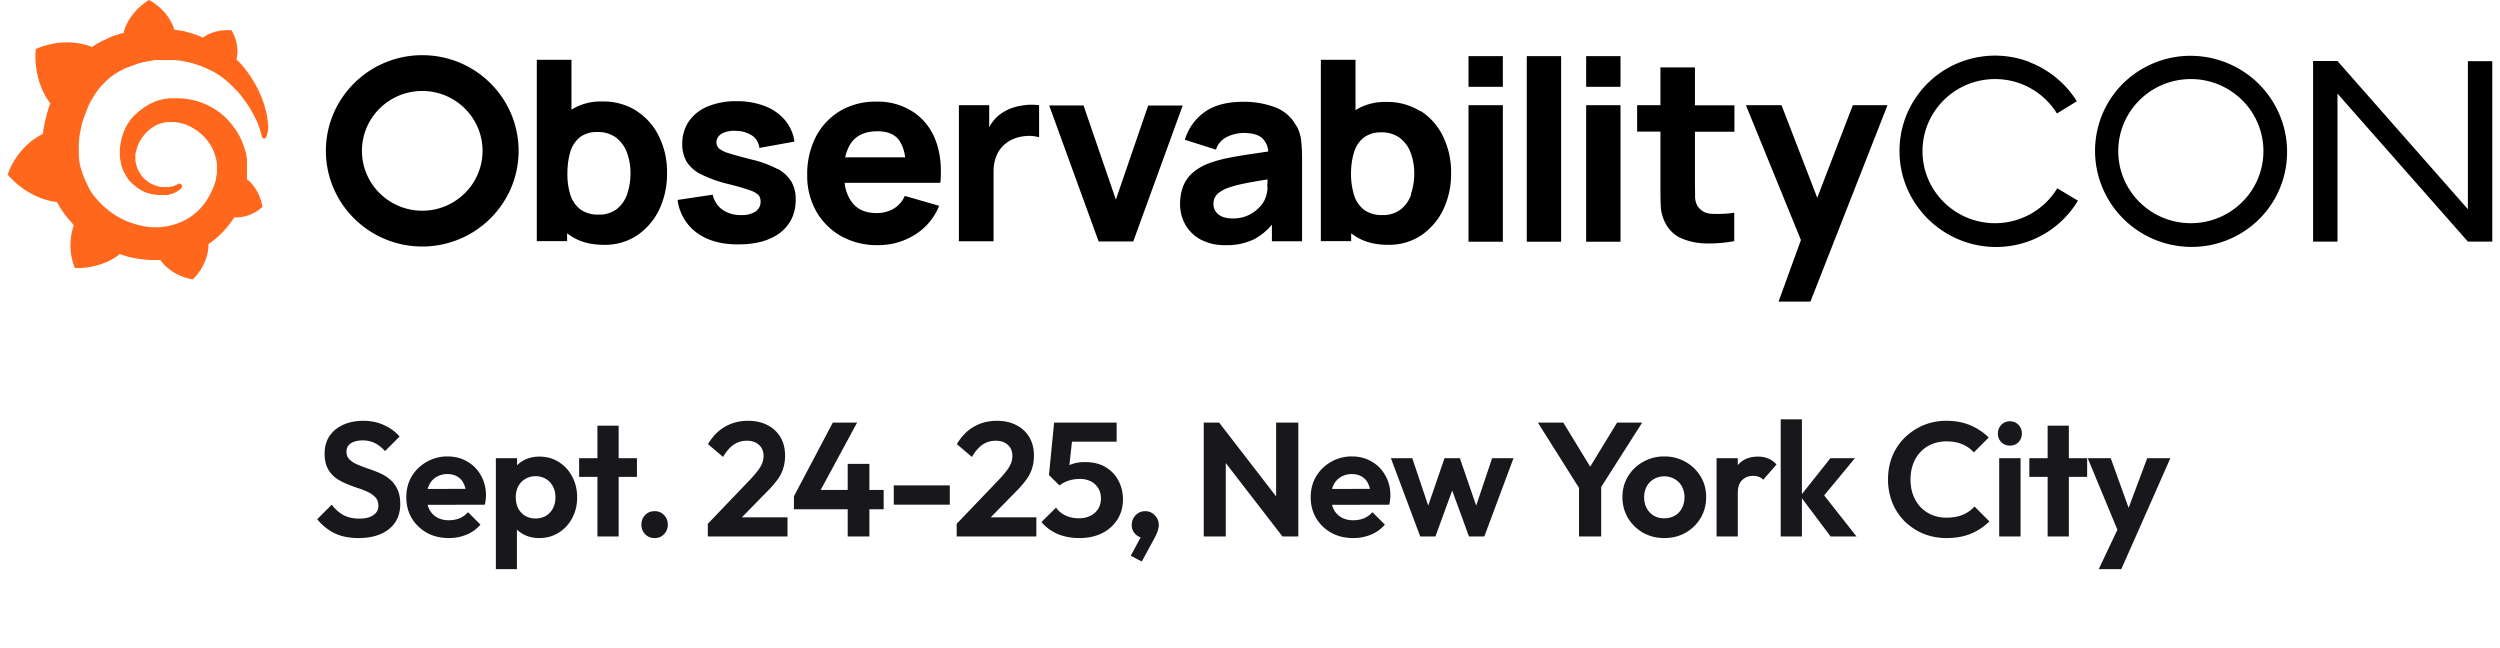 <svg xmlns="http://www.w3.org/2000/svg" width="247" height="64" fill="none"><path fill="#000" d="M62.878 10.942a6.12 6.12 0 0 0-3.379-.915 5.45 5.45 0 0 0-3.04.808V5.911h-3.424v17.913h2.994v-.778c.092.076.184.153.292.214.906.625 2.012.93 3.363.93a5.74 5.74 0 0 0 3.255-.93 6.46 6.46 0 0 0 2.18-2.531 8.15 8.15 0 0 0 .783-3.613 7.85 7.85 0 0 0-.798-3.643 6.1 6.1 0 0 0-2.227-2.516zm-.906 8.232c-.2.58-.553 1.098-1.03 1.479a2.82 2.82 0 0 1-1.796.549 2.93 2.93 0 0 1-1.812-.519 2.9 2.9 0 0 1-.982-1.433 6.7 6.7 0 0 1-.292-2.134c0-.732.092-1.448.292-2.134a2.97 2.97 0 0 1 .952-1.433 2.73 2.73 0 0 1 1.704-.503c.66-.03 1.32.167 1.858.548.491.382.875.9 1.075 1.48.245.655.353 1.34.353 2.042s-.107 1.402-.338 2.058zM76.85 16.72a10.3 10.3 0 0 0-2.472-.93c-1.044-.26-1.827-.473-2.334-.64a2.8 2.8 0 0 1-1.013-.488 1 1 0 0 1-.184-.26.8.8 0 0 1-.062-.32c0-.183.046-.366.154-.533.107-.153.246-.29.414-.366.461-.229.983-.305 1.505-.244a2.83 2.83 0 0 1 1.52.503c.184.137.338.32.445.518.108.198.185.427.2.656l3.47-.625a4.2 4.2 0 0 0-.936-2.12 4.87 4.87 0 0 0-1.981-1.386 7.6 7.6 0 0 0-2.81-.488 7.3 7.3 0 0 0-2.84.518 4.18 4.18 0 0 0-1.859 1.463 3.88 3.88 0 0 0-.66 2.242c-.015.61.138 1.22.43 1.753.353.533.845.975 1.428 1.25.845.411 1.72.731 2.641.945.983.244 1.69.457 2.15.625.338.091.645.259.89.488a.97.97 0 0 1 .2.64c0 .198-.03.381-.123.549-.092.168-.215.32-.368.427-.43.259-.922.38-1.428.35a3.1 3.1 0 0 1-1.858-.533 2.46 2.46 0 0 1-.952-1.479l-3.47.518c.076.64.291 1.266.614 1.814A4.6 4.6 0 0 0 68.85 23c1.044.763 2.41 1.159 4.115 1.144 1.765 0 3.147-.397 4.145-1.174.998-.793 1.505-1.875 1.505-3.247a3.45 3.45 0 0 0-.43-1.784 3.6 3.6 0 0 0-1.366-1.265zm13.328-5.687a6.3 6.3 0 0 0-3.608-.99 6.8 6.8 0 0 0-3.532.899 6.4 6.4 0 0 0-2.41 2.53 8.1 8.1 0 0 0-.876 3.827 7.14 7.14 0 0 0 .891 3.582 6.56 6.56 0 0 0 2.472 2.455c1.121.61 2.38.915 3.67.884 1.274 0 2.518-.35 3.593-1.021a5.97 5.97 0 0 0 2.41-2.866l-3.393-.976c-.23.518-.599.96-1.09 1.25a3.2 3.2 0 0 1-1.704.442c-1.06 0-1.858-.335-2.396-1.021a3.83 3.83 0 0 1-.752-1.967h9.459c.138-1.616-.016-3.034-.492-4.238a5.8 5.8 0 0 0-2.226-2.79zM83.5 15.561a4.05 4.05 0 0 1 .66-1.54c.553-.701 1.397-1.052 2.55-1.052.982 0 1.703.305 2.133.9.323.503.523 1.082.584 1.677h-5.942zm17.919-5.183a5.2 5.2 0 0 0-1.182.213c-.369.107-.737.26-1.06.458a3.7 3.7 0 0 0-1.075.945 4.5 4.5 0 0 0-.368.564v-2.165h-2.994v13.446h3.424v-6.875c0-.473.061-.946.215-1.388.138-.396.353-.762.63-1.067.276-.305.629-.564 1.013-.732.43-.198.875-.304 1.336-.335.445-.046.875 0 1.305.122v-3.171a6.5 6.5 0 0 0-1.213-.03zm12.023.046-3.194 9.299-3.194-9.3h-3.393l4.883 13.431h3.424l4.883-13.43h-3.409m14.664 2.073a3.93 3.93 0 0 0-2.104-1.89 8.7 8.7 0 0 0-3.178-.55c-1.628 0-2.902.351-3.839 1.037a5.14 5.14 0 0 0-1.919 2.714l3.071.976c.092-.275.23-.55.429-.763.2-.213.43-.396.707-.518a3.9 3.9 0 0 1 1.566-.366c.906 0 1.535.183 1.919.564.323.35.522.793.553 1.265l-1.628.244c-.875.122-1.658.26-2.349.397-.599.122-1.197.274-1.781.488a5.2 5.2 0 0 0-1.735.99 3.5 3.5 0 0 0-.937 1.357 5 5 0 0 0-.291 1.708c0 .716.168 1.417.522 2.043.353.624.89 1.143 1.52 1.478.752.381 1.597.58 2.441.549a6.1 6.1 0 0 0 2.887-.61 5.9 5.9 0 0 0 1.704-1.418v1.647h2.979v-8.217c0-.61-.031-1.174-.077-1.662a4 4 0 0 0-.46-1.509zm-2.872 6.022a3.4 3.4 0 0 1-.307 1.28c-.138.26-.307.503-.522.701a3.6 3.6 0 0 1-1.029.747 3.5 3.5 0 0 1-1.581.336c-.338 0-.691-.046-1.014-.168a1.53 1.53 0 0 1-.66-.503 1.3 1.3 0 0 1-.23-.793c0-.213.046-.427.138-.61.108-.198.261-.366.445-.503.246-.183.522-.32.799-.427a11 11 0 0 1 1.013-.304c.384-.092.891-.199 1.505-.305.399-.077.875-.153 1.443-.244 0 .213-.015.488-.03.777zm15.094-7.531a6.1 6.1 0 0 0-3.363-.915 5.45 5.45 0 0 0-3.04.808V5.91H130.5v17.913h2.994v-.778c.092.076.184.153.292.214.906.625 2.011.93 3.363.93a5.74 5.74 0 0 0 3.255-.93 6.46 6.46 0 0 0 2.18-2.531 8.1 8.1 0 0 0 .783-3.613 8 8 0 0 0-.798-3.643 6.1 6.1 0 0 0-2.227-2.516zm-.906 8.232a3.16 3.16 0 0 1-1.044 1.479 2.82 2.82 0 0 1-1.797.548 2.93 2.93 0 0 1-1.811-.518 2.9 2.9 0 0 1-.983-1.433 7.2 7.2 0 0 1-.307-2.134c0-.732.092-1.448.307-2.135a2.86 2.86 0 0 1 .952-1.433 2.8 2.8 0 0 1 1.704-.518 3 3 0 0 1 1.858.549c.492.381.875.9 1.075 1.479.246.655.353 1.341.353 2.043a6.3 6.3 0 0 1-.338 2.058zm5.666-10.641h3.393V5.545h-3.393V8.58m0 15.306h3.393V10.393h-3.393v13.492m5.758 0h3.393V5.545h-3.393v18.339m5.866-15.306h3.393V5.545h-3.393V8.58m0 15.306h3.393V10.393h-3.393v13.492m10.733-17.227h-3.394v3.735h-2.303V13h2.303v5.122c0 .808 0 1.525.031 2.165.015.655.2 1.296.522 1.875.353.64.921 1.143 1.597 1.418a6.5 6.5 0 0 0 2.395.472c.921.016 1.843-.06 2.749-.228v-2.805c-.722.106-1.459.137-2.196.106-.292 0-.568-.076-.814-.198a1.8 1.8 0 0 1-.614-.564 1.9 1.9 0 0 1-.246-1.006c0-.427-.015-.884-.015-1.418v-4.924h3.9v-2.607h-3.9v-3.75zm15.615 3.735-3.516 9.147-3.531-9.147h-3.517l5.436 13.324-2.211 6.083h3.148l7.616-19.407h-3.425M243.827 20.666V6.046h2.411v17.822h-2.411l-12.883-14.62v14.62h-2.411V6.03h2.411l12.867 14.62z"/><path fill="#000" fill-rule="evenodd" d="M200.524 6.15a9.55 9.55 0 0 1 4.668 3.857l-1.966 1.205a7.17 7.17 0 0 0-6.111-3.4c-3.961 0-7.171 3.186-7.171 7.12 0 3.932 3.21 7.119 7.171 7.119a7.19 7.19 0 0 0 6.142-3.446l2.042 1.22a9.42 9.42 0 0 1-4.576 3.903 9.5 9.5 0 0 1-6.034.335 9.56 9.56 0 0 1-5.036-3.37 9.35 9.35 0 0 1-1.981-5.7 9.35 9.35 0 0 1 1.873-5.717 9.4 9.4 0 0 1 4.96-3.415 9.5 9.5 0 0 1 6.034.274zM221.491 22.996c4.453-2.729 5.804-8.537 3.04-12.988-2.764-4.437-8.614-5.824-13.067-3.095s-5.804 8.537-3.04 12.988c2.764 4.437 8.614 5.824 13.067 3.095m-5.037-.945c3.962 0 7.171-3.186 7.171-7.12 0-3.932-3.209-7.119-7.171-7.119-3.961 0-7.17 3.187-7.17 7.12s3.209 7.119 7.17 7.119M41.718 5.452c-5.251 0-9.52 4.238-9.52 9.451 0 5.214 4.269 9.452 9.52 9.452s9.52-4.238 9.52-9.452-4.253-9.451-9.52-9.451m0 15.366c-3.286 0-5.958-2.652-5.958-5.915s2.672-5.915 5.958-5.915 5.958 2.653 5.958 5.915-2.672 5.915-5.958 5.915" clip-rule="evenodd"/><path fill="#ff671d" d="M26.477 12.208c-.05-.441-.1-.98-.297-1.569q-.222-.883-.742-1.912a12 12 0 0 0-1.335-2.06 5.4 5.4 0 0 0-.742-.784c.396-1.569-.494-2.892-.494-2.892-1.484-.098-2.473.441-2.819.735-.05 0-.099-.049-.197-.098a14 14 0 0 0-.792-.294c-.297-.098-.544-.147-.84-.245-.297-.05-.594-.098-.841-.147h-.148C16.587.882 14.708 0 14.708 0c-2.077 1.324-2.473 3.138-2.473 3.138v.098c-.099.049-.247.049-.346.098-.148.049-.297.098-.495.147a3.4 3.4 0 0 0-.494.196c-.297.147-.643.294-.94.441a9 9 0 0 0-.89.54c-.05 0-.05-.05-.05-.05-2.917-1.078-5.488.246-5.488.246-.248 3.04 1.137 5 1.434 5.344-.05.196-.149.392-.198.588-.198.687-.396 1.422-.495 2.158 0 .098-.049.196-.049.294-2.67 1.323-3.462 4.02-3.462 4.02 2.226 2.55 4.847 2.697 4.847 2.697.346.588.692 1.127 1.137 1.667.198.196.396.44.544.637-.791 2.304.099 4.216.099 4.216 2.472.098 4.104-1.078 4.45-1.373.248.099.495.148.742.246.742.196 1.533.294 2.324.343h.94c1.187 1.667 3.214 1.912 3.214 1.912 1.484-1.52 1.533-3.04 1.533-3.383v-.098c.297-.196.594-.441.89-.686a10.4 10.4 0 0 0 1.533-1.765c.05-.05.1-.098.1-.197 1.68.099 2.818-1.03 2.818-1.03-.297-1.715-1.286-2.549-1.484-2.696h-.05V15.69c-.049-.196-.049-.392-.098-.54-.198-.735-.445-1.421-.84-2.058a7.6 7.6 0 0 0-1.385-1.667c-.544-.49-1.138-.834-1.78-1.128s-1.286-.441-1.979-.54c-.346-.048-.642-.048-.989-.048h-.494c-.148 0-.346.049-.495.049a4.9 4.9 0 0 0-1.83.686c-.543.343-1.038.736-1.433 1.177-.396.441-.693.98-.89 1.52a6.3 6.3 0 0 0-.347 1.617v.785c.05.245.1.54.149.784.148.49.395.932.643 1.324.296.392.643.687.989.932s.741.441 1.137.54c.396.097.742.146 1.137.146h.643c.05 0 .1 0 .149-.049.099 0 .148-.049.247-.049.148-.049.297-.098.445-.196.148-.049.247-.147.395-.245.05 0 .05-.05.1-.098a.258.258 0 0 0 .049-.392c-.099-.099-.247-.148-.346-.05-.05 0-.05.05-.1.05-.098.049-.197.098-.345.147-.1.049-.248.049-.346.098h-.792c-.296-.05-.544-.098-.84-.245-.297-.099-.544-.295-.792-.49-.247-.197-.445-.491-.593-.736a2.6 2.6 0 0 1-.346-.932c-.05-.147-.05-.343-.05-.49v-.245c0-.098 0-.196.05-.294a3.86 3.86 0 0 1 1.088-2.01c.148-.147.297-.246.445-.393.148-.098.346-.196.494-.294.198-.098.396-.147.544-.196.198-.049.396-.098.594-.098h.593c.198 0 .445.049.643.098.445.098.84.245 1.236.49.791.442 1.434 1.128 1.88 1.912.197.393.346.834.444 1.275 0 .098.05.245.05.343v.785c0 .147 0 .245-.05.392 0 .098-.049.245-.049.343s-.05.245-.099.343a2.8 2.8 0 0 1-.247.687 9 9 0 0 1-.742 1.324c-.593.784-1.385 1.47-2.324 1.863a7 7 0 0 1-1.434.44c-.247.05-.495.05-.742.099h-.347s.05 0 0 0h-.395a8.2 8.2 0 0 1-1.582-.294c-.495-.147-1.039-.343-1.484-.588a8.1 8.1 0 0 1-2.472-2.01 4.6 4.6 0 0 1-.84-1.324 9 9 0 0 1-.594-1.471 5.4 5.4 0 0 1-.248-1.52v-.932c0-.245.05-.539.05-.784.05-.245.099-.54.148-.785.05-.245.1-.539.198-.784.148-.49.346-.98.544-1.47.445-.932.989-1.766 1.681-2.403.149-.147.347-.344.544-.49.198-.148.396-.295.594-.393.198-.147.395-.245.593-.343l.297-.147c.05 0 .099-.05.148-.05.05 0 .1-.048.149-.048.197-.098.445-.147.642-.245.05 0 .1-.05.149-.05.05 0 .099-.048.148-.048.099-.05.247-.05.346-.098.05 0 .1-.05.198-.05.05 0 .099 0 .198-.048.05 0 .099 0 .198-.05h.197c.05 0 .1 0 .198-.049.05 0 .149 0 .198-.049h.841s.05 0 0 0h.89q.668 0 1.335.148c.84.147 1.632.44 2.374.784a7.7 7.7 0 0 1 1.928 1.275l.1.098.098.098c.05.049.148.098.198.196s.148.098.198.196.148.147.197.196c.248.245.445.49.643.785.396.49.742 1.03.99 1.52 0 .049.049.049.049.098s.05.049.05.098c.049.049.049.098.098.196.05.049.05.098.099.196.05.049.05.098.099.196.099.245.198.441.247.637.1.344.198.638.248.883.049.098.148.196.247.147.099 0 .197-.098.197-.196.198-.588.198-.932.149-1.275"/><path fill="#17171c" d="M35.416 53.16q-1.36 0-2.336-.464-.96-.464-1.744-1.392l1.44-1.44q.496.656 1.152 1.024.655.352 1.6.352.848 0 1.344-.336.512-.336.512-.928 0-.512-.288-.832a2.4 2.4 0 0 0-.768-.544 7 7 0 0 0-1.04-.4 19 19 0 0 1-1.136-.432 5.3 5.3 0 0 1-1.04-.592 2.8 2.8 0 0 1-.752-.928q-.288-.576-.288-1.44 0-1.024.496-1.744.495-.72 1.36-1.104.864-.384 1.952-.384 1.152 0 2.08.432t1.52 1.12l-1.44 1.44q-.495-.545-1.024-.8a2.6 2.6 0 0 0-1.168-.256q-.752 0-1.184.288t-.432.832q0 .464.288.752t.752.496q.48.208 1.04.4.576.192 1.136.432.575.24 1.04.624.48.384.768.992.288.592.288 1.472 0 1.568-1.104 2.464t-3.024.896m8.935 0q-1.215 0-2.16-.512a4.06 4.06 0 0 1-1.504-1.44q-.544-.912-.544-2.08 0-1.152.528-2.048a4 4 0 0 1 1.472-1.44 4 4 0 0 1 2.064-.544q1.119 0 1.968.512.864.496 1.344 1.376.495.864.496 1.968 0 .209-.032.432-.015.209-.08.48l-6.496.016v-1.568l5.52-.016-.848.656q-.033-.689-.256-1.152a1.5 1.5 0 0 0-.624-.704q-.4-.256-.992-.256a2 2 0 0 0-1.088.288q-.465.272-.72.784-.24.495-.24 1.184 0 .704.256 1.232.271.512.768.8.496.272 1.152.272.592 0 1.072-.192.48-.208.832-.608l1.232 1.232a3.6 3.6 0 0 1-1.376.992 4.5 4.5 0 0 1-1.744.336m8.928 0a3.3 3.3 0 0 1-1.504-.336 2.9 2.9 0 0 1-1.072-.944 2.57 2.57 0 0 1-.432-1.36v-2.736a2.57 2.57 0 0 1 .432-1.36 3 3 0 0 1 1.072-.96q.673-.352 1.504-.352 1.073 0 1.92.528a3.7 3.7 0 0 1 1.328 1.44q.495.912.496 2.064 0 1.136-.496 2.048a3.7 3.7 0 0 1-1.328 1.44q-.847.528-1.92.528m-4.288 3.072v-10.96h2.096v2.032l-.352 1.872.336 1.872v5.184zm3.92-5.008q.576 0 1.024-.256.448-.272.688-.736.256-.48.256-1.104 0-.608-.256-1.072-.24-.48-.688-.736a1.93 1.93 0 0 0-1.024-.272q-.56 0-1.008.272-.447.256-.704.736a2.3 2.3 0 0 0-.24 1.072q0 .624.24 1.104.255.465.688.736.448.256 1.024.256M59.026 53V42.056h2.096V53zm-1.808-5.888v-1.84h5.712v1.84zm7.464 6.048q-.576 0-.944-.384a1.31 1.31 0 0 1-.368-.944q0-.56.368-.944t.944-.384q.56 0 .928.384.368.383.368.944t-.368.944a1.23 1.23 0 0 1-.928.384m5.251-1.408 4.24-4.432q.45-.48.72-.848.288-.384.416-.72.129-.353.129-.704 0-.704-.465-1.104-.447-.4-1.168-.4-.735 0-1.312.384-.56.384-1.055 1.216l-1.489-1.264q.672-1.136 1.665-1.712 1.008-.592 2.303-.592 1.104 0 1.92.432.833.432 1.28 1.2.449.769.448 1.792 0 .689-.175 1.248a3.7 3.7 0 0 1-.56 1.12 10 10 0 0 1-1.073 1.232l-3.088 3.152zm0 1.248v-1.248l1.856-.64h6.016V53zm8.508-3.968 3.84-7.28h2.4l-3.936 7.28zm0 1.28v-1.28l.8-.624h8.064v1.904zM83.753 53v-7.168h2.144V53zm4.552-3.136V47.96h5.536v1.904zm6.215 1.888 4.24-4.432a10 10 0 0 0 .72-.848 3 3 0 0 0 .416-.72q.129-.353.128-.704 0-.704-.464-1.104-.448-.4-1.168-.4-.736 0-1.312.384-.56.384-1.056 1.216l-1.488-1.264q.672-1.136 1.664-1.712 1.008-.592 2.304-.592 1.104 0 1.92.432.833.432 1.28 1.2.448.769.448 1.792 0 .689-.176 1.248a3.7 3.7 0 0 1-.56 1.12 10 10 0 0 1-1.072 1.232l-3.088 3.152zm0 1.248v-1.248l1.856-.64h6.016V53zm12.108.16q-1.168 0-2.128-.4a4.25 4.25 0 0 1-1.6-1.184l1.44-1.424q.32.48.912.768.608.288 1.328.288.656 0 1.136-.24.496-.24.768-.672a1.9 1.9 0 0 0 .288-1.04q0-.624-.288-1.056a1.75 1.75 0 0 0-.736-.656 2.36 2.36 0 0 0-1.04-.224q-.607 0-1.104.16a3 3 0 0 0-.928.48l.128-1.376a2.8 2.8 0 0 1 .64-.512q.336-.208.752-.304a4 4 0 0 1 1.008-.112q1.232 0 2.048.512.832.496 1.264 1.344.432.832.432 1.84 0 1.104-.544 1.968a3.77 3.77 0 0 1-1.52 1.36q-.96.48-2.256.48m-1.952-5.2-1.04-1.024.512-5.184h1.968l-.576 5.264zm-.192-4.32-.336-1.888h6.176v1.888zm7.236 11.264 1.136-2.112.656-.176q-.112.208-.256.352a.46.46 0 0 1-.336.144q-.4 0-.752-.352a1.2 1.2 0 0 1-.352-.88q0-.577.384-.976.384-.4.96-.4.528 0 .928.4t.4.976q0 .224-.096.544a5 5 0 0 1-.352.784l-1.232 2.272zM118.929 53V41.752h1.52l.656 2.176V53zm7.776 0-6.672-8.64.416-2.608 6.672 8.64zm0 0-.624-2.112v-9.136h2.192V53zm7.001.16q-1.215 0-2.16-.512a4.07 4.07 0 0 1-1.504-1.44q-.543-.912-.544-2.08 0-1.152.528-2.048a4 4 0 0 1 1.472-1.44 4 4 0 0 1 2.064-.544q1.12 0 1.968.512.864.496 1.344 1.376.496.864.496 1.968 0 .209-.032.432-.015.209-.08.48l-6.496.016v-1.568l5.52-.016-.848.656q-.031-.689-.256-1.152a1.5 1.5 0 0 0-.624-.704q-.4-.256-.992-.256-.623 0-1.088.288a1.84 1.84 0 0 0-.72.784q-.24.495-.24 1.184 0 .704.256 1.232.273.512.768.8a2.36 2.36 0 0 0 1.152.272q.592 0 1.072-.192.48-.208.832-.608l1.232 1.232a3.56 3.56 0 0 1-1.376.992 4.5 4.5 0 0 1-1.744.336m6.611-.16-2.896-7.728h2.112l1.888 5.616-.64.016 1.936-5.632h1.52l1.936 5.632-.64-.016 1.888-5.616h2.112L146.653 53h-1.52l-1.952-5.344h.592L141.821 53zm15.977-4.336-4.352-6.912h2.512l3.376 5.536h-1.44l3.376-5.536h2.48l-4.4 6.912zM156.006 53v-5.504h2.192V53zm8.435.16q-1.169 0-2.112-.528a4.2 4.2 0 0 1-1.488-1.456 4 4 0 0 1-.544-2.064q0-1.136.544-2.032a3.93 3.93 0 0 1 1.488-1.44 4.1 4.1 0 0 1 2.096-.544q1.183 0 2.112.544a3.94 3.94 0 0 1 1.488 1.44q.543.896.544 2.032 0 1.136-.544 2.064a4.07 4.07 0 0 1-1.488 1.456q-.929.528-2.096.528m-.016-1.952q.591 0 1.04-.256a1.8 1.8 0 0 0 .704-.736q.255-.48.256-1.088a2.2 2.2 0 0 0-.256-1.072 1.84 1.84 0 0 0-.704-.72 1.97 1.97 0 0 0-1.04-.272q-.577 0-1.024.272-.449.255-.704.72a2.2 2.2 0 0 0-.256 1.072q0 .608.256 1.088.255.465.704.736.447.255 1.024.256M169.598 53v-7.728h2.096V53zm2.096-4.272-.816-.544q.144-1.424.832-2.24.688-.832 1.984-.832.56 0 1.008.192.448.176.816.592l-1.312 1.504a1.1 1.1 0 0 0-.432-.288 1.5 1.5 0 0 0-.56-.096q-.672 0-1.104.432-.416.416-.416 1.28M180.862 53l-2.992-3.984 2.976-3.744h2.416l-3.488 4.224.08-1.024L183.422 53zm-4.928 0V41.432h2.096V53zm16.378.16a6 6 0 0 1-2.288-.432 6 6 0 0 1-1.856-1.232 5.7 5.7 0 0 1-1.216-1.856 6.2 6.2 0 0 1-.416-2.272q0-1.215.416-2.272a5.55 5.55 0 0 1 1.216-1.84 6 6 0 0 1 1.84-1.232 5.8 5.8 0 0 1 2.304-.448q1.344 0 2.368.448a5.8 5.8 0 0 1 1.808 1.2l-1.472 1.472a3.2 3.2 0 0 0-1.136-.8q-.672-.288-1.568-.288-.783 0-1.44.272-.64.256-1.12.768-.48.495-.736 1.2-.255.688-.256 1.52 0 .848.256 1.536t.736 1.2q.48.496 1.12.768.657.272 1.44.272.945 0 1.616-.288a3.1 3.1 0 0 0 1.152-.816l1.472 1.472a5.6 5.6 0 0 1-1.824 1.216q-1.04.432-2.416.432m5.209-.16v-7.728h2.112V53zm1.056-8.976a1.15 1.15 0 0 1-.848-.336 1.2 1.2 0 0 1-.336-.864q0-.495.336-.848.336-.352.848-.352.528 0 .848.352.336.352.336.848 0 .512-.336.864-.32.336-.848.336M202.306 53V42.056h2.096V53zm-1.808-5.888v-1.84h5.712v1.84zm9.003 5.952-3.232-7.792h2.272l2.144 5.952h-.768l2.224-5.952h2.288l-3.44 7.792zm-2.144 3.168 2.352-4.976 1.28 1.808-1.408 3.168z"/></svg>